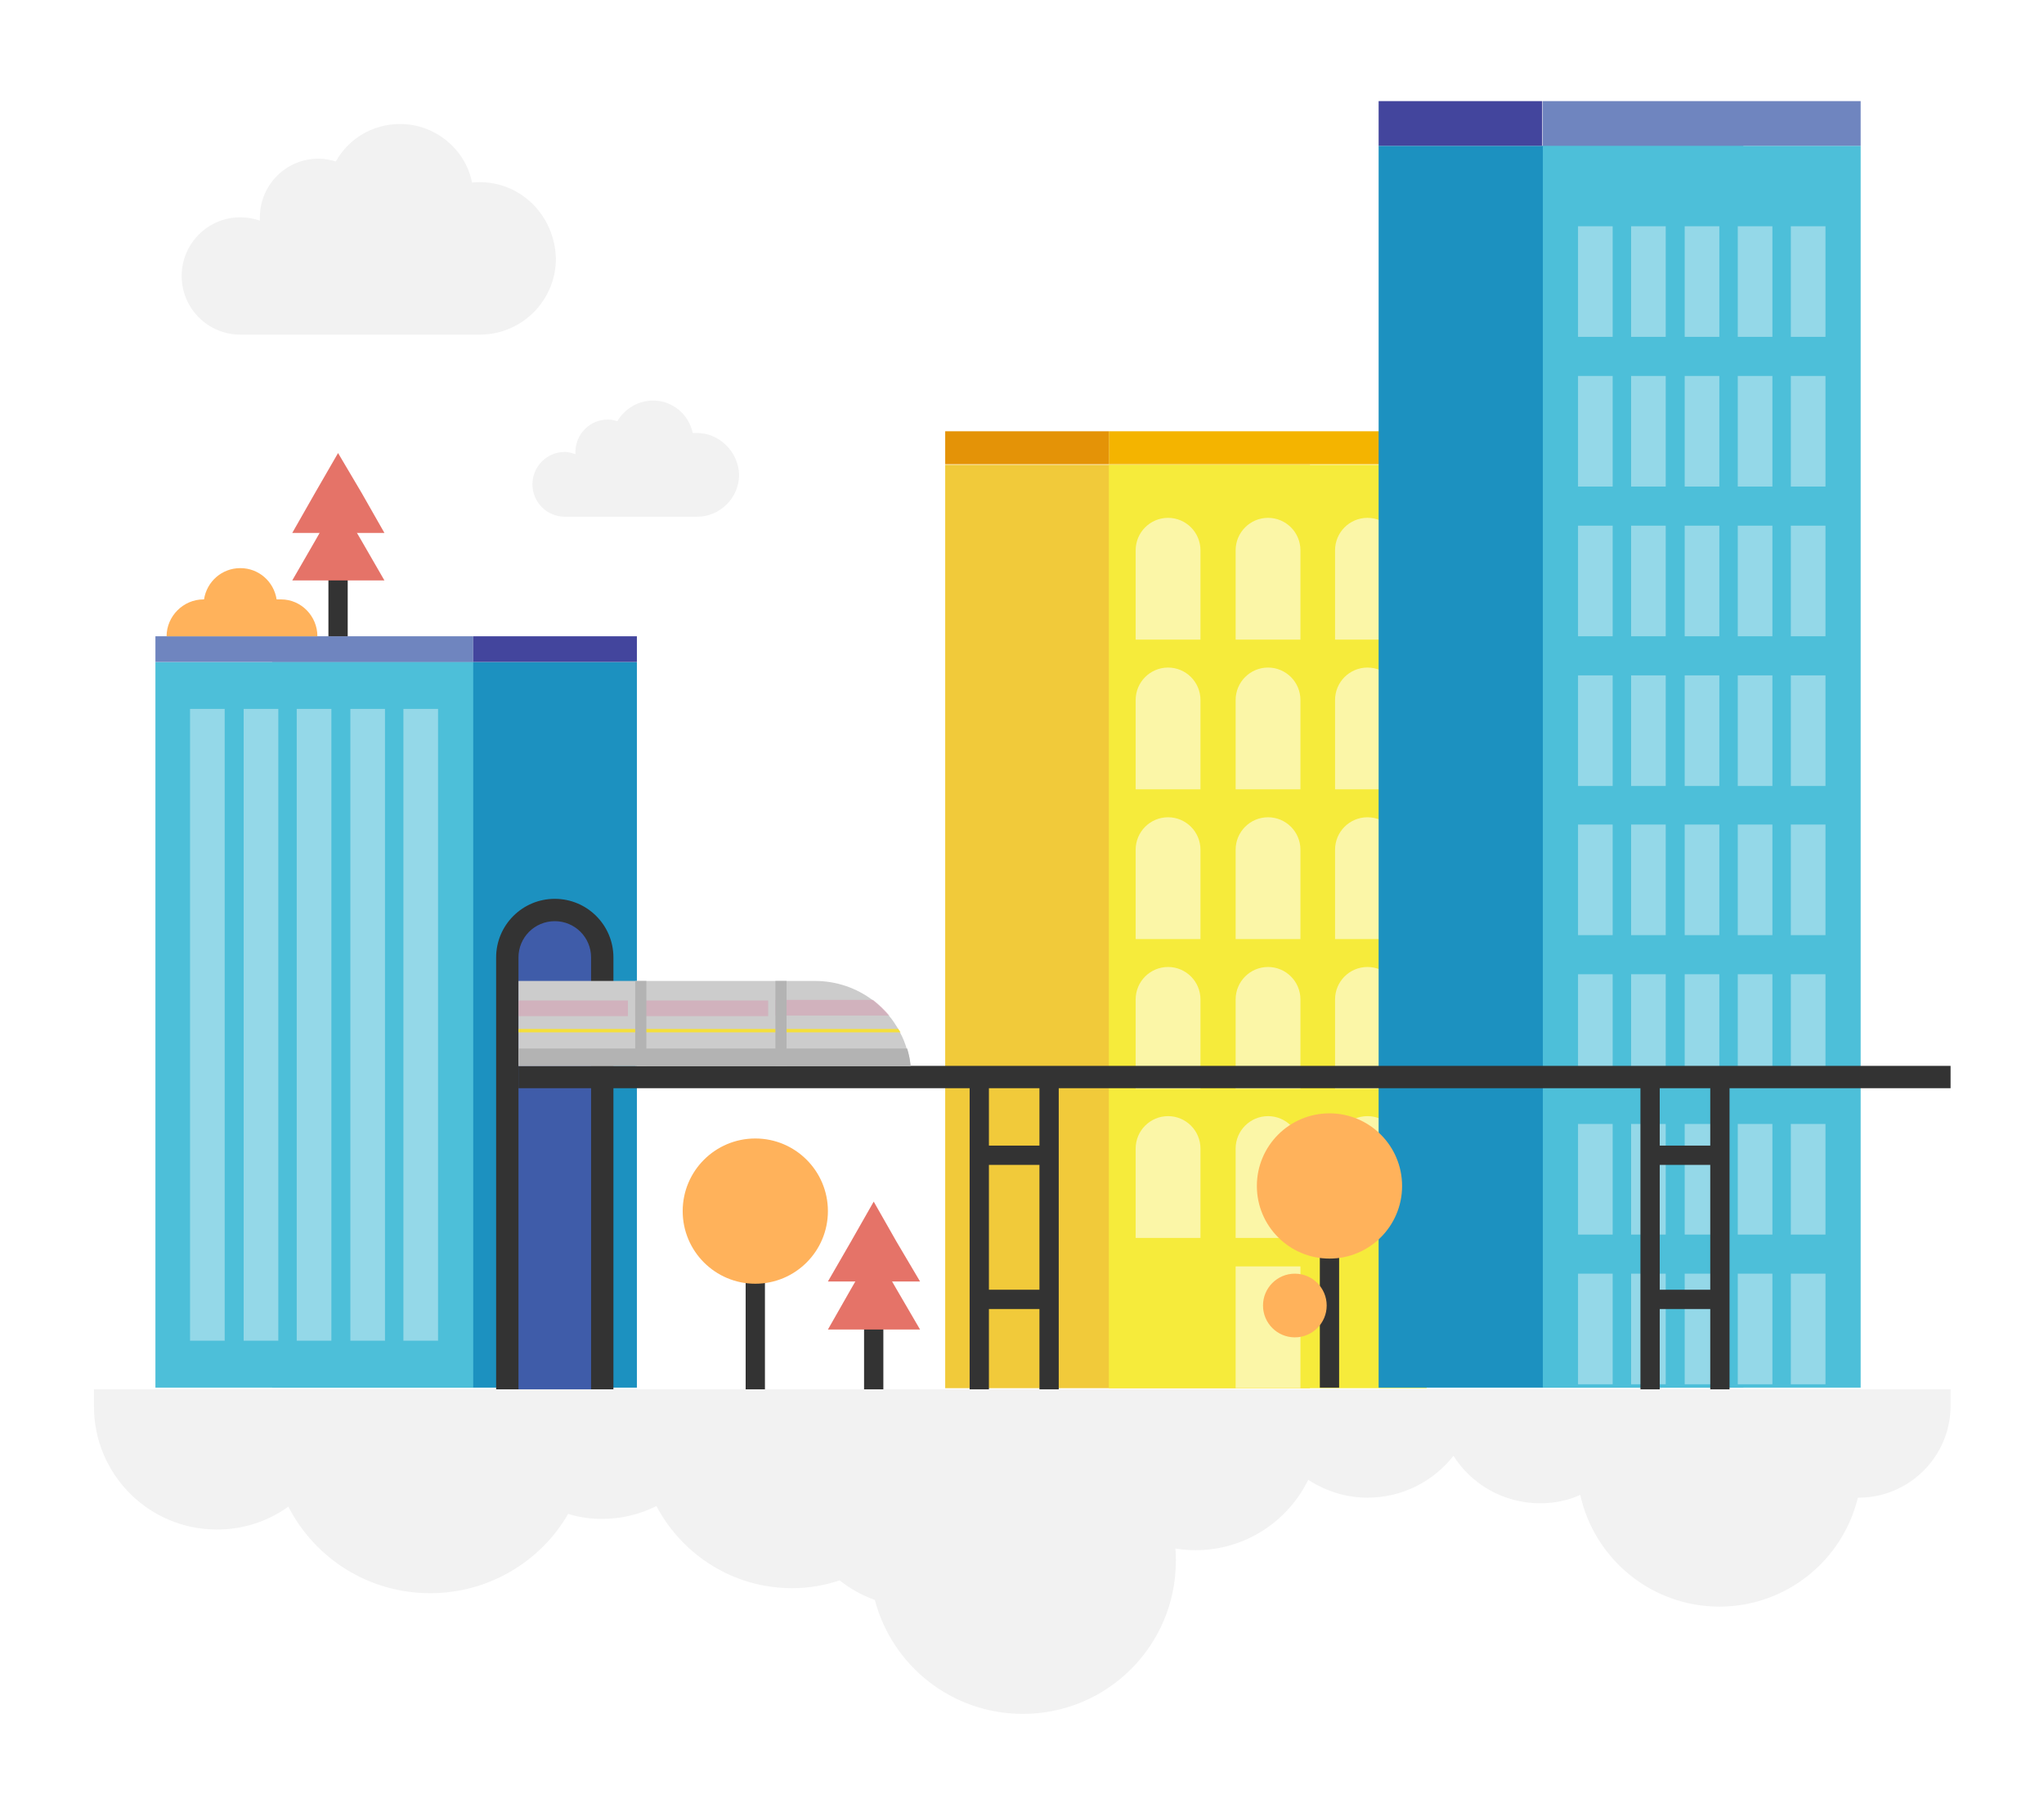 <svg width="424" height="375" viewBox="0 0 424 375" fill="none" xmlns="http://www.w3.org/2000/svg">
<g filter="url(#filter0_d)">
<path d="M422 240.078V200.685H403.346V0.591H268.599V69.065H178.574V184.232C175.446 183.421 172.317 182.958 168.957 182.958H149.492V121.087C161.426 118.77 170.579 108.111 170.579 95.482C170.579 84.707 164.091 75.553 154.822 71.498C150.072 66.053 143.004 62.693 135.357 62.693C133.503 62.693 131.65 62.925 129.912 63.272C131.534 59.333 132.461 55.046 132.461 50.527C132.461 35.697 122.728 23.184 109.404 18.897C103.379 10.555 93.647 5.225 82.756 5.225C75.109 5.225 67.81 7.89 62.017 12.64C53.211 13.799 45.564 18.781 40.93 25.849C28.764 29.556 19.843 40.795 19.843 54.119C19.843 70.456 33.051 83.664 49.388 83.664H54.022L45.912 97.683C39.423 98.61 33.63 102.086 29.807 107.068C27.605 108.227 25.636 109.849 24.014 111.587H14.745V267.769H2V288.74C2 312.376 21.233 331.609 44.869 331.609C47.997 331.609 51.01 331.261 54.022 330.682C63.291 339.603 75.804 344.817 89.128 344.817C103.032 344.817 116.124 339.14 125.509 329.407C126.783 329.407 128.058 329.291 129.332 329.176C138.486 338.445 150.883 343.774 164.323 343.774C165.829 343.774 167.219 343.658 168.726 343.542C177.068 359.416 193.636 369.843 212.174 369.843C234.535 369.843 253.421 354.897 259.33 334.389C266.05 332.536 272.19 329.176 277.288 324.425C279.374 324.773 281.459 324.889 283.545 324.889C289.57 324.889 295.247 323.614 300.577 321.181C305.674 323.962 311.352 325.7 317.145 326.047C325.603 339.14 340.317 347.598 356.538 347.598C374.265 347.598 390.022 337.749 398.017 322.687C411.688 317.589 421.537 304.613 421.884 289.319V289.087V267.769H403.23V240.078H422Z" fill="white"/>
<path d="M271.727 93.396H196.069V284.916H271.727V93.396Z" fill="#F1CA3A"/>
<path d="M295.942 93.396H230.017V284.916H295.942V93.396Z" fill="#F6EB3B"/>
<path d="M295.942 86.445H230.017V93.28H295.942V86.445Z" fill="#F4B400"/>
<path d="M230.017 86.445H196.069V93.28H230.017V86.445Z" fill="#E49307"/>
<path d="M249.018 129.661H235.578V111.123C235.578 107.416 238.59 104.403 242.298 104.403C246.006 104.403 249.018 107.416 249.018 111.123V129.661Z" fill="#FBF6A7"/>
<path d="M269.757 129.661H256.317V111.123C256.317 107.416 259.33 104.403 263.037 104.403C266.745 104.403 269.757 107.416 269.757 111.123V129.661Z" fill="#FBF6A7"/>
<path d="M290.381 129.661H276.941V111.123C276.941 107.416 279.953 104.403 283.661 104.403C287.368 104.403 290.381 107.416 290.381 111.123V129.661Z" fill="#FBF6A7"/>
<path d="M249.018 160.712H235.578V142.174C235.578 138.467 238.59 135.454 242.298 135.454C246.006 135.454 249.018 138.467 249.018 142.174V160.712Z" fill="#FBF6A7"/>
<path d="M269.757 160.712H256.317V142.174C256.317 138.467 259.33 135.454 263.037 135.454C266.745 135.454 269.757 138.467 269.757 142.174V160.712Z" fill="#FBF6A7"/>
<path d="M290.381 160.712H276.941V142.174C276.941 138.467 279.953 135.454 283.661 135.454C287.368 135.454 290.381 138.467 290.381 142.174V160.712Z" fill="#FBF6A7"/>
<path d="M249.018 191.763H235.578V173.225C235.578 169.518 238.59 166.505 242.298 166.505C246.006 166.505 249.018 169.518 249.018 173.225V191.763Z" fill="#FBF6A7"/>
<path d="M269.757 191.763H256.317V173.225C256.317 169.518 259.33 166.505 263.037 166.505C266.745 166.505 269.757 169.518 269.757 173.225V191.763Z" fill="#FBF6A7"/>
<path d="M290.381 191.763H276.941V173.225C276.941 169.518 279.953 166.505 283.661 166.505C287.368 166.505 290.381 169.518 290.381 173.225V191.763Z" fill="#FBF6A7"/>
<path d="M249.018 222.814H235.578V204.276C235.578 200.569 238.59 197.556 242.298 197.556C246.006 197.556 249.018 200.569 249.018 204.276V222.814Z" fill="#FBF6A7"/>
<path d="M269.757 222.814H256.317V204.276C256.317 200.569 259.33 197.556 263.037 197.556C266.745 197.556 269.757 200.569 269.757 204.276V222.814Z" fill="#FBF6A7"/>
<path d="M290.381 222.814H276.941V204.276C276.941 200.569 279.953 197.556 283.661 197.556C287.368 197.556 290.381 200.569 290.381 204.276V222.814Z" fill="#FBF6A7"/>
<path d="M249.018 253.749H235.578V235.211C235.578 231.504 238.59 228.491 242.298 228.491C246.006 228.491 249.018 231.504 249.018 235.211V253.749Z" fill="#FBF6A7"/>
<path d="M269.757 253.749H256.317V235.211C256.317 231.504 259.33 228.491 263.037 228.491C266.745 228.491 269.757 231.504 269.757 235.211V253.749Z" fill="#FBF6A7"/>
<path d="M290.381 253.749H276.941V235.211C276.941 231.504 279.953 228.491 283.661 228.491C287.368 228.491 290.381 231.504 290.381 235.211V253.749Z" fill="#FBF6A7"/>
<path d="M269.757 259.658H256.317V284.916H269.757V259.658Z" fill="#FBF6A7"/>
<path d="M132.113 134.296H56.455V284.8H132.113V134.296Z" fill="#1C91C0"/>
<path d="M98.166 134.296H32.24V284.8H98.166V134.296Z" fill="#4DBFD9"/>
<path d="M46.607 144.028H39.423V275.068H46.607V144.028Z" fill="#94D8E8"/>
<path d="M57.73 144.028H50.546V275.068H57.73V144.028Z" fill="#94D8E8"/>
<path d="M68.737 144.028H61.553V275.068H68.737V144.028Z" fill="#94D8E8"/>
<path d="M79.859 144.028H72.676V275.068H79.859V144.028Z" fill="#94D8E8"/>
<path d="M90.866 144.028H83.683V275.068H90.866V144.028Z" fill="#94D8E8"/>
<path d="M98.166 128.966H32.24V134.296H98.166V128.966Z" fill="#6F85BF"/>
<path d="M132.113 128.966H98.166V134.296H132.113V128.966Z" fill="#43459D"/>
<path d="M105.233 287.465V195.587C105.233 190.141 109.636 185.738 115.081 185.738C120.527 185.738 124.93 190.141 124.93 195.587V287.465H105.233Z" fill="#3F5CA9"/>
<path d="M115.082 188.056C119.253 188.056 122.613 191.416 122.613 195.587V285.148H107.55V195.587C107.55 191.416 110.91 188.056 115.082 188.056ZM115.082 183.421C108.362 183.421 102.916 188.867 102.916 195.587V285.148V289.782H107.55H122.613H127.247V285.148V195.587C127.247 188.867 121.802 183.421 115.082 183.421Z" fill="#333333"/>
<path d="M65.84 128.966H34.557C34.557 124.795 38.033 121.319 42.204 121.319H42.32C42.899 117.611 46.028 114.831 49.851 114.831C53.675 114.831 56.803 117.611 57.382 121.319C57.614 121.319 57.961 121.319 58.309 121.319C62.48 121.319 65.84 124.795 65.84 128.966Z" fill="#FFB25B"/>
<path d="M70.127 128.966V104.171" stroke="#333333" stroke-width="4" stroke-miterlimit="10"/>
<path d="M70.127 117.38H60.626L65.377 109.153L70.127 100.811L74.993 109.153L79.743 117.38H70.127Z" fill="#E57368"/>
<path d="M70.127 107.531H60.626L65.377 99.189L70.127 90.963L74.993 99.189L79.743 107.531H70.127Z" fill="#E57368"/>
<path d="M19.495 284.8V288.74C19.495 302.759 30.85 314.229 44.985 314.229C50.546 314.229 55.644 312.491 59.815 309.479C65.261 320.138 76.384 327.438 89.244 327.438C101.41 327.438 112.185 320.833 117.862 310.985C120.064 311.68 122.381 312.028 124.814 312.028C128.869 312.028 132.693 311.101 136.168 309.363C141.498 319.443 152.042 326.395 164.323 326.395C167.799 326.395 171.043 325.816 174.171 324.773C176.373 326.511 178.806 327.901 181.471 328.828C185.062 342.5 197.46 352.464 212.174 352.464C229.785 352.464 243.92 338.213 243.92 320.718C243.92 319.907 243.92 318.98 243.804 318.169C245.195 318.4 246.585 318.516 247.975 318.516C258.287 318.516 267.093 312.607 271.38 303.918C274.971 306.235 279.142 307.625 283.661 307.625C290.844 307.625 297.333 304.265 301.504 298.936C305.211 304.845 311.931 308.784 319.462 308.784C322.475 308.784 325.255 308.205 327.804 307.046C330.701 320.254 342.519 330.218 356.654 330.218C370.557 330.218 382.259 320.602 385.388 307.625H385.504C395.931 307.625 404.389 299.283 404.621 288.971V288.508V285.148H19.495V284.8Z" fill="#F2F2F2"/>
<path d="M361.636 27.239H285.978V284.8H361.636V27.239Z" fill="#1C91C0"/>
<path d="M385.967 27.239H320.042V284.8H385.967V27.239Z" fill="#4DBFD9"/>
<path d="M378.668 43.923H371.484V66.864H378.668V43.923Z" fill="#94D8E8"/>
<path d="M367.661 43.923H360.477V66.864H367.661V43.923Z" fill="#94D8E8"/>
<path d="M356.654 43.923H349.47V66.864H356.654V43.923Z" fill="#94D8E8"/>
<path d="M345.531 43.923H338.348V66.864H345.531V43.923Z" fill="#94D8E8"/>
<path d="M334.524 43.923H327.341V66.864H334.524V43.923Z" fill="#94D8E8"/>
<path d="M378.668 74.974H371.484V97.915H378.668V74.974Z" fill="#94D8E8"/>
<path d="M367.661 74.974H360.477V97.915H367.661V74.974Z" fill="#94D8E8"/>
<path d="M356.654 74.974H349.47V97.915H356.654V74.974Z" fill="#94D8E8"/>
<path d="M345.531 74.974H338.348V97.915H345.531V74.974Z" fill="#94D8E8"/>
<path d="M334.524 74.974H327.341V97.915H334.524V74.974Z" fill="#94D8E8"/>
<path d="M378.668 106.025H371.484V128.966H378.668V106.025Z" fill="#94D8E8"/>
<path d="M367.661 106.025H360.477V128.966H367.661V106.025Z" fill="#94D8E8"/>
<path d="M356.654 106.025H349.47V128.966H356.654V106.025Z" fill="#94D8E8"/>
<path d="M345.531 106.025H338.348V128.966H345.531V106.025Z" fill="#94D8E8"/>
<path d="M334.524 106.025H327.341V128.966H334.524V106.025Z" fill="#94D8E8"/>
<path d="M378.668 137.076H371.484V160.017H378.668V137.076Z" fill="#94D8E8"/>
<path d="M367.661 137.076H360.477V160.017H367.661V137.076Z" fill="#94D8E8"/>
<path d="M356.654 137.076H349.47V160.017H356.654V137.076Z" fill="#94D8E8"/>
<path d="M345.531 137.076H338.348V160.017H345.531V137.076Z" fill="#94D8E8"/>
<path d="M334.524 137.076H327.341V160.017H334.524V137.076Z" fill="#94D8E8"/>
<path d="M378.668 168.011H371.484V190.952H378.668V168.011Z" fill="#94D8E8"/>
<path d="M367.661 168.011H360.477V190.952H367.661V168.011Z" fill="#94D8E8"/>
<path d="M356.654 168.011H349.47V190.952H356.654V168.011Z" fill="#94D8E8"/>
<path d="M345.531 168.011H338.348V190.952H345.531V168.011Z" fill="#94D8E8"/>
<path d="M334.524 168.011H327.341V190.952H334.524V168.011Z" fill="#94D8E8"/>
<path d="M378.668 199.062H371.484V222.003H378.668V199.062Z" fill="#94D8E8"/>
<path d="M367.661 199.062H360.477V222.003H367.661V199.062Z" fill="#94D8E8"/>
<path d="M356.654 199.062H349.47V222.003H356.654V199.062Z" fill="#94D8E8"/>
<path d="M345.531 199.062H338.348V222.003H345.531V199.062Z" fill="#94D8E8"/>
<path d="M334.524 199.062H327.341V222.003H334.524V199.062Z" fill="#94D8E8"/>
<path d="M378.668 230.113H371.484V253.054H378.668V230.113Z" fill="#94D8E8"/>
<path d="M367.661 230.113H360.477V253.054H367.661V230.113Z" fill="#94D8E8"/>
<path d="M356.654 230.113H349.47V253.054H356.654V230.113Z" fill="#94D8E8"/>
<path d="M345.531 230.113H338.348V253.054H345.531V230.113Z" fill="#94D8E8"/>
<path d="M334.524 230.113H327.341V253.054H334.524V230.113Z" fill="#94D8E8"/>
<path d="M378.668 261.164H371.484V284.105H378.668V261.164Z" fill="#94D8E8"/>
<path d="M367.661 261.164H360.477V284.105H367.661V261.164Z" fill="#94D8E8"/>
<path d="M356.654 261.164H349.47V284.105H356.654V261.164Z" fill="#94D8E8"/>
<path d="M345.531 261.164H338.348V284.105H345.531V261.164Z" fill="#94D8E8"/>
<path d="M334.524 261.164H327.341V284.105H334.524V261.164Z" fill="#94D8E8"/>
<path d="M385.967 17.97H320.042V27.239H385.967V17.97Z" fill="#6F85BF"/>
<path d="M319.926 17.97H285.978V27.239H319.926V17.97Z" fill="#43459D"/>
<path d="M404.621 218.064H107.55V222.698H404.621V218.064Z" fill="#333333"/>
<path d="M156.676 285.148V256.182" stroke="#333333" stroke-width="4" stroke-miterlimit="10"/>
<path d="M181.239 285.148V264.409" stroke="#333333" stroke-width="4" stroke-miterlimit="10"/>
<path d="M275.782 284.8V248.188" stroke="#333333" stroke-width="4" stroke-miterlimit="10"/>
<path d="M275.782 258.036C284.101 258.036 290.844 251.293 290.844 242.974C290.844 234.656 284.101 227.912 275.782 227.912C267.464 227.912 260.72 234.656 260.72 242.974C260.72 251.293 267.464 258.036 275.782 258.036Z" fill="#FFB25B"/>
<path d="M268.599 274.373C272.246 274.373 275.203 271.416 275.203 267.769C275.203 264.121 272.246 261.164 268.599 261.164C264.951 261.164 261.995 264.121 261.995 267.769C261.995 271.416 264.951 274.373 268.599 274.373Z" fill="#FFB25B"/>
<path d="M156.676 263.25C164.995 263.25 171.738 256.506 171.738 248.188C171.738 239.869 164.995 233.126 156.676 233.126C148.357 233.126 141.614 239.869 141.614 248.188C141.614 256.506 148.357 263.25 156.676 263.25Z" fill="#FFB25B"/>
<path d="M181.239 272.751H171.738L176.489 264.409L181.239 256.182L185.989 264.409L190.855 272.751H181.239Z" fill="#E57368"/>
<path d="M181.239 262.787H171.738L176.489 254.56L181.239 246.218L185.989 254.56L190.855 262.787H181.239Z" fill="#E57368"/>
<path d="M203.137 221.424V285.148" stroke="#333333" stroke-width="4" stroke-miterlimit="10"/>
<path d="M217.619 221.424V285.148" stroke="#333333" stroke-width="4" stroke-miterlimit="10"/>
<path d="M204.99 236.602H217.619" stroke="#333333" stroke-width="4" stroke-miterlimit="10"/>
<path d="M204.99 266.494H217.619" stroke="#333333" stroke-width="4" stroke-miterlimit="10"/>
<path d="M342.287 221.424V285.148" stroke="#333333" stroke-width="4" stroke-miterlimit="10"/>
<path d="M356.77 221.424V285.148" stroke="#333333" stroke-width="4" stroke-miterlimit="10"/>
<path d="M344.141 236.602H356.77" stroke="#333333" stroke-width="4" stroke-miterlimit="10"/>
<path d="M344.141 266.494H356.77" stroke="#333333" stroke-width="4" stroke-miterlimit="10"/>
<path d="M188.886 218.064H107.55V200.453H169.073C173.592 200.453 177.763 201.959 181.123 204.508C182.397 205.435 183.44 206.593 184.483 207.752C185.178 208.563 185.757 209.49 186.337 210.417C186.452 210.649 186.568 210.88 186.684 211.112C187.264 212.155 187.727 213.313 188.075 214.472C188.538 215.631 188.77 216.789 188.886 218.064Z" fill="#CCCCCC"/>
<path opacity="0.5" d="M130.259 204.508H107.55V207.752H130.259V204.508Z" fill="#D799AE"/>
<path opacity="0.5" d="M184.483 207.636H160.847V204.392H181.123C182.397 205.435 183.556 206.478 184.483 207.636Z" fill="#D799AE"/>
<path opacity="0.5" d="M159.341 204.508H131.766V207.752H159.341V204.508Z" fill="#D799AE"/>
<path d="M186.337 210.417H107.55V211.112H186.8L186.337 210.417Z" fill="#F4DF3B"/>
<path d="M188.886 218.064H107.55V214.472H188.19C188.538 215.631 188.77 216.789 188.886 218.064Z" fill="#B3B3B3"/>
<path d="M99.44 34.77C98.977 34.77 98.397 34.77 97.934 34.886C96.544 27.934 90.287 22.72 82.988 22.72C77.311 22.72 72.328 25.733 69.664 30.483C68.505 30.136 67.231 29.904 66.072 29.904C59.352 29.904 53.906 35.349 53.906 42.069C53.906 42.301 53.906 42.533 53.906 42.764C52.632 42.301 51.242 42.069 49.851 42.069C43.131 42.069 37.686 47.515 37.686 54.235C37.686 60.955 43.131 66.4 49.851 66.4H99.556C108.246 66.4 115.313 59.333 115.313 50.643C115.082 41.722 108.13 34.77 99.44 34.77Z" fill="#F2F2F2"/>
<path d="M144.51 86.792C144.279 86.792 143.931 86.792 143.699 86.792C142.888 82.969 139.528 80.072 135.473 80.072C132.345 80.072 129.564 81.81 128.058 84.359C127.363 84.127 126.783 84.011 126.088 84.011C122.381 84.011 119.368 87.024 119.368 90.731C119.368 90.847 119.368 90.963 119.368 91.195C118.673 90.963 117.862 90.731 117.167 90.731C113.459 90.731 110.447 93.744 110.447 97.451C110.447 101.159 113.459 104.171 117.167 104.171H144.626C149.377 104.171 153.316 100.232 153.316 95.482C153.2 90.731 149.261 86.792 144.51 86.792Z" fill="#F2F2F2"/>
<path d="M134.083 200.453H131.766V218.064H134.083V200.453Z" fill="#B3B3B3"/>
<path d="M163.164 200.453H160.847V218.064H163.164V200.453Z" fill="#B3B3B3"/>
</g>
<defs>
<filter id="filter0_d" x="0" y="0.591" width="424" height="374.252" filterUnits="userSpaceOnUse" color-interpolation-filters="sRGB">
<feFlood flood-opacity="0" result="BackgroundImageFix"/>
<feColorMatrix in="SourceAlpha" type="matrix" values="0 0 0 0 0 0 0 0 0 0 0 0 0 0 0 0 0 0 127 0"/>
<feOffset dy="3"/>
<feGaussianBlur stdDeviation="1"/>
<feColorMatrix type="matrix" values="0 0 0 0 0 0 0 0 0 0 0 0 0 0 0 0 0 0 0.25 0"/>
<feBlend mode="normal" in2="BackgroundImageFix" result="effect1_dropShadow"/>
<feBlend mode="normal" in="SourceGraphic" in2="effect1_dropShadow" result="shape"/>
</filter>
</defs>
</svg>
